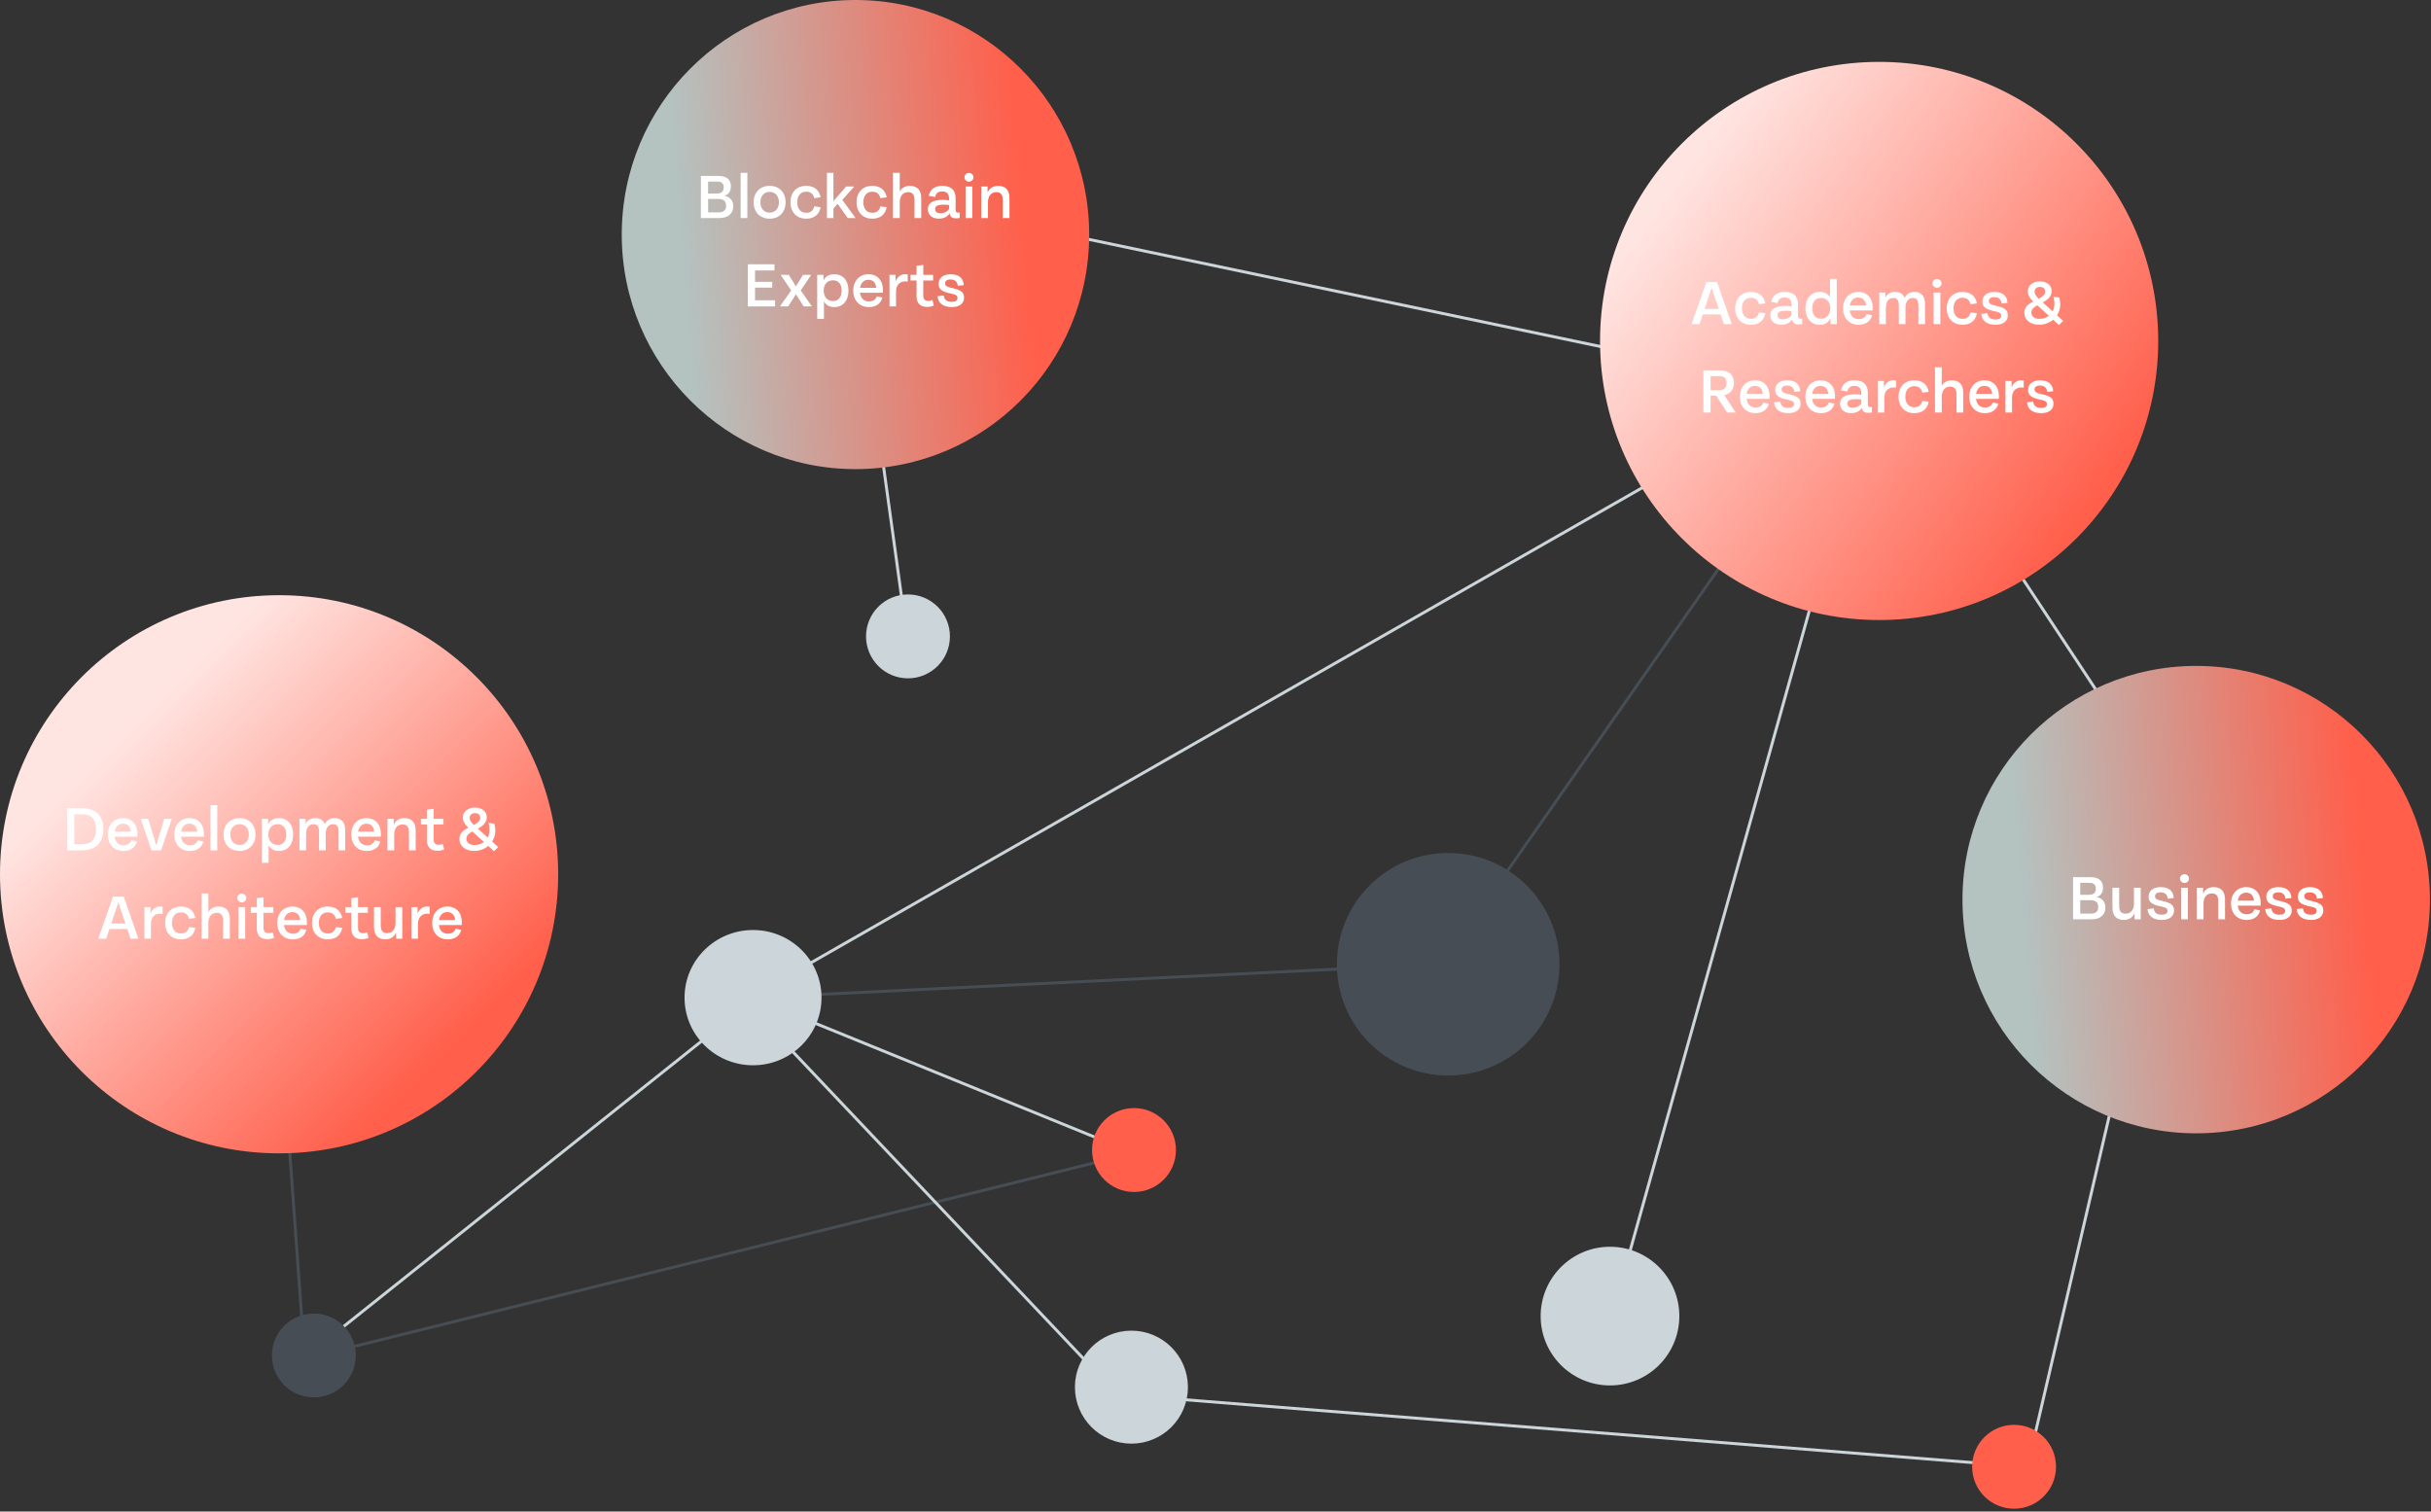 <svg width="825" height="513" viewBox="0 0 825 513" fill="none" xmlns="http://www.w3.org/2000/svg">
<rect x="0" y="0" width="825" height="513" fill="#333333" stroke="none"/>
<path d="M290 87L307.849 216.271" stroke="#CCD5D9"/>
<path d="M365.076 80.317L574.232 124.119" stroke="#CCD5D9"/>
<path d="M106.641 460.302L384.786 391.314" stroke="#464D54"/>
<path d="M259.949 335.466L566.566 160.256" stroke="#CCD5D9"/>
<path d="M492.103 323.42L637.166 115.856" stroke="#464D54"/>
<path d="M546.855 447.162L637.165 124.615" stroke="#CCD5D9"/>
<path d="M731.92 265.382L637.165 121.695" stroke="#CCD5D9"/>
<path d="M737.395 286.188L688.117 497.534" stroke="#CCD5D9"/>
<path d="M252.737 338.727L491.181 327.073" stroke="#464D54"/>
<path d="M252.737 339.7L380.406 474.538" stroke="#CCD5D9"/>
<path d="M255.657 338.727L384.787 391.314" stroke="#CCD5D9"/>
<path d="M252.284 342.036L103.832 460.382" stroke="#CCD5D9"/>
<path d="M92 304L103.356 460.302" stroke="#464D54"/>
<path d="M395.737 474.538L683.737 497.534" stroke="#CCD5D9"/>
<circle cx="491.466" cy="327.255" r="37.27" fill="#464D54" stroke="#464D54"/>
<circle cx="546.378" cy="446.664" r="22.758" fill="#CCD5D9" stroke="#CCD5D9" stroke-width="1.55"/>
<circle cx="383.968" cy="470.778" r="18.4" fill="#CCD5D9" stroke="#CCD5D9" stroke-width="1.55"/>
<circle cx="106.509" cy="460.029" r="13.461" fill="#464D54" stroke="#464D54" stroke-width="1.55"/>
<path d="M278.296 338.585C278.296 350.979 268.119 361.038 255.553 361.038C242.986 361.038 232.81 350.979 232.81 338.585C232.81 326.191 242.986 316.133 255.553 316.133C268.119 316.133 278.296 326.191 278.296 338.585Z" fill="#CCD5D9" stroke="#CCD5D9"/>
<circle cx="384.84" cy="390.3" r="14.236" fill="#FF5F4B"/>
<circle cx="683.51" cy="497.798" r="14.236" fill="#FF5F4B"/>
<circle cx="308.138" cy="215.98" r="13.461" fill="#CCD5D9" stroke="#CCD5D9" stroke-width="1.55"/>
<ellipse cx="290.315" cy="79.606" rx="79.316" ry="79.606" fill="url(#paint0_linear)"/>
<circle cx="745.315" cy="305.316" r="79.316" fill="url(#paint1_linear)"/>
<circle cx="637.714" cy="115.714" r="94.714" fill="url(#paint2_linear)"/>
<circle cx="94.714" cy="296.714" r="94.714" fill="url(#paint3_linear)"/>
<path d="M237.858 74H244.238C246.988 74 248.847 72.526 248.847 70.018C248.847 68.203 247.879 66.839 245.866 66.432C247.296 65.97 248.033 64.936 248.033 63.242C248.033 60.943 246.636 59.7 243.633 59.7H237.858V74ZM240.3 72.075V67.51H243.556C245.492 67.51 246.405 68.148 246.405 69.886C246.405 71.316 245.525 72.075 243.941 72.075H240.3ZM240.3 65.684V61.625H243.259C244.678 61.625 245.602 62.087 245.602 63.583C245.602 65.112 244.7 65.684 243.182 65.684H240.3ZM251.342 74H253.63V58.644H251.342V74ZM261.192 74.22C264.558 74.22 266.615 71.866 266.615 68.643C266.615 65.42 264.558 63.077 261.192 63.077C257.815 63.077 255.758 65.42 255.758 68.643C255.758 71.866 257.815 74.22 261.192 74.22ZM258.046 68.643C258.046 66.553 259.289 65.112 261.192 65.112C263.095 65.112 264.338 66.553 264.338 68.643C264.338 70.744 263.095 72.174 261.192 72.174C259.289 72.174 258.046 70.744 258.046 68.643ZM273.554 74.22C276.084 74.22 277.976 73.043 278.493 70.315L276.337 70.04C276.007 71.448 275.105 72.218 273.587 72.218C271.629 72.218 270.551 70.733 270.551 68.632C270.551 66.553 271.629 65.057 273.587 65.057C275.105 65.057 276.007 65.838 276.337 67.246L278.493 66.971C277.976 64.243 276.084 63.077 273.554 63.077C270.254 63.077 268.241 65.431 268.241 68.632C268.241 71.844 270.254 74.22 273.554 74.22ZM280.625 74H282.836V70.755L284.277 69.193L287.698 74H290.36L285.839 67.84L289.931 63.286H287.159L282.836 68.28V58.644H280.625V74ZM295.983 74.22C298.513 74.22 300.405 73.043 300.922 70.315L298.766 70.04C298.436 71.448 297.534 72.218 296.016 72.218C294.058 72.218 292.98 70.733 292.98 68.632C292.98 66.553 294.058 65.057 296.016 65.057C297.534 65.057 298.436 65.838 298.766 67.246L300.922 66.971C300.405 64.243 298.513 63.077 295.983 63.077C292.683 63.077 290.67 65.431 290.67 68.632C290.67 71.844 292.683 74.22 295.983 74.22ZM310.348 67.862V74H312.636V67.301C312.636 64.672 311.426 63.077 308.764 63.077C307.136 63.077 305.981 63.792 305.343 64.991V58.644H303.055V74H305.343V68.643C305.343 66.399 306.531 65.211 308.181 65.211C309.655 65.211 310.348 66.047 310.348 67.862ZM324.524 74.099C324.942 74.099 325.294 74.066 325.701 73.967V72.13C325.492 72.163 325.305 72.174 325.129 72.174C324.502 72.174 324.304 71.855 324.304 71.217V67.499C324.304 66.157 324.161 63.077 319.75 63.077C317.253 63.077 315.581 64.254 315.218 66.487L317.352 66.861C317.616 65.585 318.331 64.969 319.772 64.969C321.532 64.969 322.082 66.003 322.082 67.477V67.994C321.367 67.884 320.619 67.829 319.915 67.829C317.022 67.829 314.888 68.665 314.888 70.964C314.888 72.922 316.296 74.209 318.573 74.209C320.3 74.209 321.631 73.516 322.291 72.383C322.445 73.571 323.017 74.099 324.524 74.099ZM317.363 70.909C317.363 69.897 318.254 69.457 320.124 69.457C320.773 69.457 321.4 69.501 322.082 69.578V70.92C321.488 71.844 320.355 72.372 319.134 72.372C318.056 72.372 317.363 71.954 317.363 70.909ZM327.687 74H329.975V63.286H327.687V74ZM327.302 60.162C327.302 60.987 328.006 61.658 328.82 61.658C329.667 61.658 330.371 60.987 330.371 60.162C330.371 59.337 329.667 58.688 328.82 58.688C328.006 58.688 327.302 59.337 327.302 60.162ZM340.297 67.862V74H342.585V67.301C342.585 64.672 341.386 63.077 338.724 63.077C336.953 63.077 335.743 63.935 335.149 65.31L335.138 63.286H333.004V74H335.292V68.643C335.292 66.399 336.48 65.211 338.13 65.211C339.604 65.211 340.297 66.047 340.297 67.862ZM253.788 104H263.039V101.91H256.23V97.609H262.071V95.651H256.23V91.79H262.819V89.7H253.788V104ZM264.677 104H267.471L270.111 99.875L272.74 104H275.534L271.739 98.566L275.292 93.286H272.509L270.111 97.202L267.702 93.286H264.93L268.494 98.566L264.677 104ZM283.146 104.22C286.149 104.22 287.942 101.965 287.942 98.621C287.942 95.31 286.16 93.077 283.146 93.077C281.375 93.077 280.165 93.781 279.483 95.134L279.45 93.286H277.327V108.224H279.615V102.306C280.319 103.538 281.474 104.22 283.146 104.22ZM279.527 98.621C279.527 96.575 280.748 95.123 282.673 95.123C284.598 95.123 285.621 96.531 285.621 98.621C285.621 100.722 284.598 102.174 282.673 102.174C280.748 102.174 279.527 100.689 279.527 98.621ZM294.855 104.22C297.187 104.22 298.892 103.142 299.442 100.986L297.55 100.579C297.165 101.679 296.329 102.295 294.844 102.295C293.15 102.295 292.094 101.206 291.863 99.358H299.596C299.629 99.028 299.64 98.742 299.64 98.456C299.64 95.211 297.792 93.077 294.712 93.077C291.566 93.077 289.564 95.475 289.564 98.643C289.564 101.866 291.566 104.22 294.855 104.22ZM291.885 97.675C292.138 95.981 293.15 94.958 294.701 94.958C296.241 94.958 297.231 95.915 297.363 97.675H291.885ZM301.862 104H304.084V98.874C304.084 96.234 306.075 95.145 308.055 95.574V93.143C306.119 92.758 304.623 93.704 303.952 95.475L303.941 93.286H301.862V104ZM314.611 104.154C315.491 104.154 316.217 103.989 316.899 103.681L316.437 101.811C315.986 102.02 315.546 102.119 314.996 102.119C313.797 102.119 313.324 101.459 313.324 100.172V95.2H316.668V93.286H313.324V89.898L311.047 90.228V93.286H309.001V95.2H311.047V100.469C311.047 102.9 312.268 104.154 314.611 104.154ZM323.037 104.22C325.644 104.22 327.173 102.955 327.173 100.997C327.173 98.962 325.721 98.346 323.114 97.763C321.431 97.389 320.727 97.07 320.727 96.179C320.727 95.409 321.288 94.848 322.608 94.848C323.972 94.848 324.918 95.508 325.028 97.004L327.052 96.773C326.953 94.518 325.556 93.077 322.586 93.077C320.21 93.077 318.549 94.254 318.538 96.322C318.538 98.17 319.671 98.995 322.641 99.622C324.148 99.941 324.94 100.161 324.94 101.129C324.94 102.009 324.291 102.438 322.982 102.438C321.497 102.438 320.43 101.877 320.276 100.293L318.175 100.535C318.362 103.098 320.353 104.22 323.037 104.22Z" fill="white"/>
<path d="M574.063 110H576.758L577.858 106.7H583.908L585.008 110H587.692L582.698 95.7H579.068L574.063 110ZM578.474 104.852L580.883 97.625L583.292 104.852H578.474ZM594.16 110.22C596.69 110.22 598.582 109.043 599.099 106.315L596.943 106.04C596.613 107.448 595.711 108.218 594.193 108.218C592.235 108.218 591.157 106.733 591.157 104.632C591.157 102.553 592.235 101.057 594.193 101.057C595.711 101.057 596.613 101.838 596.943 103.246L599.099 102.971C598.582 100.243 596.69 99.077 594.16 99.077C590.86 99.077 588.847 101.431 588.847 104.632C588.847 107.844 590.86 110.22 594.16 110.22ZM610.412 110.099C610.83 110.099 611.182 110.066 611.589 109.967V108.13C611.38 108.163 611.193 108.174 611.017 108.174C610.39 108.174 610.192 107.855 610.192 107.217V103.499C610.192 102.157 610.049 99.077 605.638 99.077C603.141 99.077 601.469 100.254 601.106 102.487L603.24 102.861C603.504 101.585 604.219 100.969 605.66 100.969C607.42 100.969 607.97 102.003 607.97 103.477V103.994C607.255 103.884 606.507 103.829 605.803 103.829C602.91 103.829 600.776 104.665 600.776 106.964C600.776 108.922 602.184 110.209 604.461 110.209C606.188 110.209 607.519 109.516 608.179 108.383C608.333 109.571 608.905 110.099 610.412 110.099ZM603.251 106.909C603.251 105.897 604.142 105.457 606.012 105.457C606.661 105.457 607.288 105.501 607.97 105.578V106.92C607.376 107.844 606.243 108.372 605.022 108.372C603.944 108.372 603.251 107.954 603.251 106.909ZM617.59 110.22C619.383 110.22 620.527 109.439 621.187 108.031L621.231 110H623.332V94.644H621.044V100.881C620.373 99.693 619.251 99.077 617.59 99.077C614.587 99.077 612.695 101.321 612.695 104.621C612.695 107.965 614.587 110.22 617.59 110.22ZM615.027 104.621C615.027 102.531 616.039 101.123 617.975 101.123C619.9 101.123 621.121 102.575 621.121 104.621C621.121 106.689 619.9 108.174 617.975 108.174C616.039 108.174 615.027 106.722 615.027 104.621ZM630.747 110.22C633.079 110.22 634.784 109.142 635.334 106.986L633.442 106.579C633.057 107.679 632.221 108.295 630.736 108.295C629.042 108.295 627.986 107.206 627.755 105.358H635.488C635.521 105.028 635.532 104.742 635.532 104.456C635.532 101.211 633.684 99.077 630.604 99.077C627.458 99.077 625.456 101.475 625.456 104.643C625.456 107.866 627.458 110.22 630.747 110.22ZM627.777 103.675C628.03 101.981 629.042 100.958 630.593 100.958C632.133 100.958 633.123 101.915 633.255 103.675H627.777ZM651.032 103.752V110H653.287V103.29C653.287 100.694 652.22 99.077 649.723 99.077C648.029 99.077 646.929 99.836 646.357 101.123C645.884 99.803 644.861 99.077 643.134 99.077C641.473 99.077 640.417 99.803 639.845 101.013L639.834 99.286H637.755V110H639.999V104.577C639.999 102.333 640.945 101.134 642.551 101.134C643.893 101.134 644.399 101.981 644.399 103.752V110H646.654V104.577C646.654 102.333 647.578 101.134 649.184 101.134C650.537 101.134 651.032 102.003 651.032 103.752ZM656.2 110H658.488V99.286H656.2V110ZM655.815 96.162C655.815 96.987 656.519 97.658 657.333 97.658C658.18 97.658 658.884 96.987 658.884 96.162C658.884 95.337 658.18 94.688 657.333 94.688C656.519 94.688 655.815 95.337 655.815 96.162ZM665.961 110.22C668.491 110.22 670.383 109.043 670.9 106.315L668.744 106.04C668.414 107.448 667.512 108.218 665.994 108.218C664.036 108.218 662.958 106.733 662.958 104.632C662.958 102.553 664.036 101.057 665.994 101.057C667.512 101.057 668.414 101.838 668.744 103.246L670.9 102.971C670.383 100.243 668.491 99.077 665.961 99.077C662.661 99.077 660.648 101.431 660.648 104.632C660.648 107.844 662.661 110.22 665.961 110.22ZM677.255 110.22C679.862 110.22 681.391 108.955 681.391 106.997C681.391 104.962 679.939 104.346 677.332 103.763C675.649 103.389 674.945 103.07 674.945 102.179C674.945 101.409 675.506 100.848 676.826 100.848C678.19 100.848 679.136 101.508 679.246 103.004L681.27 102.773C681.171 100.518 679.774 99.077 676.804 99.077C674.428 99.077 672.767 100.254 672.756 102.322C672.756 104.17 673.889 104.995 676.859 105.622C678.366 105.941 679.158 106.161 679.158 107.129C679.158 108.009 678.509 108.438 677.2 108.438C675.715 108.438 674.648 107.877 674.494 106.293L672.393 106.535C672.58 109.098 674.571 110.22 677.255 110.22ZM691.965 110.209C693.78 110.209 695.474 109.593 696.772 108.515L698.73 110.308L700.16 108.911L698.092 107.03C698.774 105.974 699.181 104.698 699.181 103.257C699.181 102.531 699.071 101.75 698.851 100.936L696.893 100.705C697.113 101.508 697.201 102.256 697.201 102.927C697.201 103.994 696.981 104.907 696.585 105.666L693.252 102.641C694.869 101.761 696.255 100.65 696.266 98.846C696.277 96.855 694.715 95.491 692.262 95.491C689.963 95.491 688.159 96.822 688.159 98.912C688.159 100.122 688.874 101.255 690.007 102.333C688.324 103.191 686.993 104.159 686.993 106.117C686.982 108.57 689.039 110.209 691.965 110.209ZM689.369 106.04C689.369 104.951 690.15 104.28 691.404 103.598L695.32 107.184C694.44 107.855 693.329 108.207 692.13 108.207C690.304 108.207 689.369 107.25 689.369 106.04ZM690.458 98.967C690.458 97.988 691.162 97.372 692.273 97.372C693.384 97.372 694.055 97.955 694.055 98.901C694.055 100.034 693.087 100.76 691.888 101.398C690.975 100.573 690.458 99.77 690.458 98.967ZM578.068 140H580.51V134.291H582.446L586.12 140H589.035L585.185 134.115C587.242 133.631 588.43 132.157 588.43 129.99C588.43 127.108 586.67 125.7 583.645 125.7H578.068V140ZM580.51 132.443V127.669H583.447C585.108 127.669 585.922 128.406 585.922 129.968C585.922 131.596 585.097 132.443 583.414 132.443H580.51ZM595.739 140.22C598.071 140.22 599.776 139.142 600.326 136.986L598.434 136.579C598.049 137.679 597.213 138.295 595.728 138.295C594.034 138.295 592.978 137.206 592.747 135.358H600.48C600.513 135.028 600.524 134.742 600.524 134.456C600.524 131.211 598.676 129.077 595.596 129.077C592.45 129.077 590.448 131.475 590.448 134.643C590.448 137.866 592.45 140.22 595.739 140.22ZM592.769 133.675C593.022 131.981 594.034 130.958 595.585 130.958C597.125 130.958 598.115 131.915 598.247 133.675H592.769ZM606.926 140.22C609.533 140.22 611.062 138.955 611.062 136.997C611.062 134.962 609.61 134.346 607.003 133.763C605.32 133.389 604.616 133.07 604.616 132.179C604.616 131.409 605.177 130.848 606.497 130.848C607.861 130.848 608.807 131.508 608.917 133.004L610.941 132.773C610.842 130.518 609.445 129.077 606.475 129.077C604.099 129.077 602.438 130.254 602.427 132.322C602.427 134.17 603.56 134.995 606.53 135.622C608.037 135.941 608.829 136.161 608.829 137.129C608.829 138.009 608.18 138.438 606.871 138.438C605.386 138.438 604.319 137.877 604.165 136.293L602.064 136.535C602.251 139.098 604.242 140.22 606.926 140.22ZM617.953 140.22C620.285 140.22 621.99 139.142 622.54 136.986L620.648 136.579C620.263 137.679 619.427 138.295 617.942 138.295C616.248 138.295 615.192 137.206 614.961 135.358H622.694C622.727 135.028 622.738 134.742 622.738 134.456C622.738 131.211 620.89 129.077 617.81 129.077C614.664 129.077 612.662 131.475 612.662 134.643C612.662 137.866 614.664 140.22 617.953 140.22ZM614.983 133.675C615.236 131.981 616.248 130.958 617.799 130.958C619.339 130.958 620.329 131.915 620.461 133.675H614.983ZM634.098 140.099C634.516 140.099 634.868 140.066 635.275 139.967V138.13C635.066 138.163 634.879 138.174 634.703 138.174C634.076 138.174 633.878 137.855 633.878 137.217V133.499C633.878 132.157 633.735 129.077 629.324 129.077C626.827 129.077 625.155 130.254 624.792 132.487L626.926 132.861C627.19 131.585 627.905 130.969 629.346 130.969C631.106 130.969 631.656 132.003 631.656 133.477V133.994C630.941 133.884 630.193 133.829 629.489 133.829C626.596 133.829 624.462 134.665 624.462 136.964C624.462 138.922 625.87 140.209 628.147 140.209C629.874 140.209 631.205 139.516 631.865 138.383C632.019 139.571 632.591 140.099 634.098 140.099ZM626.937 136.909C626.937 135.897 627.828 135.457 629.698 135.457C630.347 135.457 630.974 135.501 631.656 135.578V136.92C631.062 137.844 629.929 138.372 628.708 138.372C627.63 138.372 626.937 137.954 626.937 136.909ZM637.25 140H639.472V134.874C639.472 132.234 641.463 131.145 643.443 131.574V129.143C641.507 128.758 640.011 129.704 639.34 131.475L639.329 129.286H637.25V140ZM649.6 140.22C652.13 140.22 654.022 139.043 654.539 136.315L652.383 136.04C652.053 137.448 651.151 138.218 649.633 138.218C647.675 138.218 646.597 136.733 646.597 134.632C646.597 132.553 647.675 131.057 649.633 131.057C651.151 131.057 652.053 131.838 652.383 133.246L654.539 132.971C654.022 130.243 652.13 129.077 649.6 129.077C646.3 129.077 644.287 131.431 644.287 134.632C644.287 137.844 646.3 140.22 649.6 140.22ZM663.965 133.862V140H666.253V133.301C666.253 130.672 665.043 129.077 662.381 129.077C660.753 129.077 659.598 129.792 658.96 130.991V124.644H656.672V140H658.96V134.643C658.96 132.399 660.148 131.211 661.798 131.211C663.272 131.211 663.965 132.047 663.965 133.862ZM673.576 140.22C675.908 140.22 677.613 139.142 678.163 136.986L676.271 136.579C675.886 137.679 675.05 138.295 673.565 138.295C671.871 138.295 670.815 137.206 670.584 135.358H678.317C678.35 135.028 678.361 134.742 678.361 134.456C678.361 131.211 676.513 129.077 673.433 129.077C670.287 129.077 668.285 131.475 668.285 134.643C668.285 137.866 670.287 140.22 673.576 140.22ZM670.606 133.675C670.859 131.981 671.871 130.958 673.422 130.958C674.962 130.958 675.952 131.915 676.084 133.675H670.606ZM680.584 140H682.806V134.874C682.806 132.234 684.797 131.145 686.777 131.574V129.143C684.841 128.758 683.345 129.704 682.674 131.475L682.663 129.286H680.584V140ZM692.756 140.22C695.363 140.22 696.892 138.955 696.892 136.997C696.892 134.962 695.44 134.346 692.833 133.763C691.15 133.389 690.446 133.07 690.446 132.179C690.446 131.409 691.007 130.848 692.327 130.848C693.691 130.848 694.637 131.508 694.747 133.004L696.771 132.773C696.672 130.518 695.275 129.077 692.305 129.077C689.929 129.077 688.268 130.254 688.257 132.322C688.257 134.17 689.39 134.995 692.36 135.622C693.867 135.941 694.659 136.161 694.659 137.129C694.659 138.009 694.01 138.438 692.701 138.438C691.216 138.438 690.149 137.877 689.995 136.293L687.894 136.535C688.081 139.098 690.072 140.22 692.756 140.22Z" fill="white"/>
<path d="M22.764 288.586H27.835C32.708 288.586 35.084 285.792 35.084 281.414C35.084 277.058 32.708 274.286 27.835 274.286H22.764V288.586ZM25.206 286.518V276.354H27.89C31.146 276.354 32.565 278.202 32.565 281.414C32.565 284.637 31.146 286.518 27.89 286.518H25.206ZM41.873 288.806C44.205 288.806 45.91 287.728 46.46 285.572L44.568 285.165C44.183 286.265 43.347 286.881 41.862 286.881C40.168 286.881 39.112 285.792 38.881 283.944H46.614C46.647 283.614 46.658 283.328 46.658 283.042C46.658 279.797 44.81 277.663 41.73 277.663C38.584 277.663 36.582 280.061 36.582 283.229C36.582 286.452 38.584 288.806 41.873 288.806ZM38.903 282.261C39.156 280.567 40.168 279.544 41.719 279.544C43.259 279.544 44.249 280.501 44.381 282.261H38.903ZM51.4 288.586H54.667L58.308 277.872H55.756L53.71 284.648C53.468 285.429 53.248 286.166 53.028 286.947C52.808 286.188 52.588 285.429 52.346 284.648L50.3 277.872H47.759L51.4 288.586ZM64.432 288.806C66.764 288.806 68.469 287.728 69.019 285.572L67.127 285.165C66.742 286.265 65.906 286.881 64.421 286.881C62.727 286.881 61.671 285.792 61.44 283.944H69.173C69.206 283.614 69.217 283.328 69.217 283.042C69.217 279.797 67.369 277.663 64.289 277.663C61.143 277.663 59.141 280.061 59.141 283.229C59.141 286.452 61.143 288.806 64.432 288.806ZM61.462 282.261C61.715 280.567 62.727 279.544 64.278 279.544C65.818 279.544 66.808 280.501 66.94 282.261H61.462ZM71.439 288.586H73.728V273.23H71.439V288.586ZM81.29 288.806C84.656 288.806 86.713 286.452 86.713 283.229C86.713 280.006 84.656 277.663 81.29 277.663C77.913 277.663 75.856 280.006 75.856 283.229C75.856 286.452 77.913 288.806 81.29 288.806ZM78.144 283.229C78.144 281.139 79.387 279.698 81.29 279.698C83.193 279.698 84.436 281.139 84.436 283.229C84.436 285.33 83.193 286.76 81.29 286.76C79.387 286.76 78.144 285.33 78.144 283.229ZM94.682 288.806C97.685 288.806 99.478 286.551 99.478 283.207C99.478 279.896 97.696 277.663 94.682 277.663C92.911 277.663 91.701 278.367 91.019 279.72L90.986 277.872H88.863V292.81H91.151V286.892C91.855 288.124 93.01 288.806 94.682 288.806ZM91.063 283.207C91.063 281.161 92.284 279.709 94.209 279.709C96.134 279.709 97.157 281.117 97.157 283.207C97.157 285.308 96.134 286.76 94.209 286.76C92.284 286.76 91.063 285.275 91.063 283.207ZM114.902 282.338V288.586H117.157V281.876C117.157 279.28 116.09 277.663 113.593 277.663C111.899 277.663 110.799 278.422 110.227 279.709C109.754 278.389 108.731 277.663 107.004 277.663C105.343 277.663 104.287 278.389 103.715 279.599L103.704 277.872H101.625V288.586H103.869V283.163C103.869 280.919 104.815 279.72 106.421 279.72C107.763 279.72 108.269 280.567 108.269 282.338V288.586H110.524V283.163C110.524 280.919 111.448 279.72 113.054 279.72C114.407 279.72 114.902 280.589 114.902 282.338ZM124.481 288.806C126.813 288.806 128.518 287.728 129.068 285.572L127.176 285.165C126.791 286.265 125.955 286.881 124.47 286.881C122.776 286.881 121.72 285.792 121.489 283.944H129.222C129.255 283.614 129.266 283.328 129.266 283.042C129.266 279.797 127.418 277.663 124.338 277.663C121.192 277.663 119.19 280.061 119.19 283.229C119.19 286.452 121.192 288.806 124.481 288.806ZM121.511 282.261C121.764 280.567 122.776 279.544 124.327 279.544C125.867 279.544 126.857 280.501 126.989 282.261H121.511ZM138.781 282.448V288.586H141.069V281.887C141.069 279.258 139.87 277.663 137.208 277.663C135.437 277.663 134.227 278.521 133.633 279.896L133.622 277.872H131.488V288.586H133.776V283.229C133.776 280.985 134.964 279.797 136.614 279.797C138.088 279.797 138.781 280.633 138.781 282.448ZM148.448 288.74C149.328 288.74 150.054 288.575 150.736 288.267L150.274 286.397C149.823 286.606 149.383 286.705 148.833 286.705C147.634 286.705 147.161 286.045 147.161 284.758V279.786H150.505V277.872H147.161V274.484L144.884 274.814V277.872H142.838V279.786H144.884V285.055C144.884 287.486 146.105 288.74 148.448 288.74ZM160.884 288.795C162.699 288.795 164.393 288.179 165.691 287.101L167.649 288.894L169.079 287.497L167.011 285.616C167.693 284.56 168.1 283.284 168.1 281.843C168.1 281.117 167.99 280.336 167.77 279.522L165.812 279.291C166.032 280.094 166.12 280.842 166.12 281.513C166.12 282.58 165.9 283.493 165.504 284.252L162.171 281.227C163.788 280.347 165.174 279.236 165.185 277.432C165.196 275.441 163.634 274.077 161.181 274.077C158.882 274.077 157.078 275.408 157.078 277.498C157.078 278.708 157.793 279.841 158.926 280.919C157.243 281.777 155.912 282.745 155.912 284.703C155.901 287.156 157.958 288.795 160.884 288.795ZM158.288 284.626C158.288 283.537 159.069 282.866 160.323 282.184L164.239 285.77C163.359 286.441 162.248 286.793 161.049 286.793C159.223 286.793 158.288 285.836 158.288 284.626ZM159.377 277.553C159.377 276.574 160.081 275.958 161.192 275.958C162.303 275.958 162.974 276.541 162.974 277.487C162.974 278.62 162.006 279.346 160.807 279.984C159.894 279.159 159.377 278.356 159.377 277.553ZM33.346 318.586H36.041L37.141 315.286H43.191L44.291 318.586H46.975L41.981 304.286H38.351L33.346 318.586ZM37.757 313.438L40.166 306.211L42.575 313.438H37.757ZM48.999 318.586H51.221V313.46C51.221 310.82 53.212 309.731 55.192 310.16V307.729C53.256 307.344 51.76 308.29 51.089 310.061L51.078 307.872H48.999V318.586ZM61.349 318.806C63.879 318.806 65.771 317.629 66.288 314.901L64.132 314.626C63.802 316.034 62.9 316.804 61.382 316.804C59.424 316.804 58.346 315.319 58.346 313.218C58.346 311.139 59.424 309.643 61.382 309.643C62.9 309.643 63.802 310.424 64.132 311.832L66.288 311.557C65.771 308.829 63.879 307.663 61.349 307.663C58.049 307.663 56.036 310.017 56.036 313.218C56.036 316.43 58.049 318.806 61.349 318.806ZM75.714 312.448V318.586H78.002V311.887C78.002 309.258 76.792 307.663 74.13 307.663C72.502 307.663 71.347 308.378 70.709 309.577V303.23H68.421V318.586H70.709V313.229C70.709 310.985 71.897 309.797 73.547 309.797C75.021 309.797 75.714 310.633 75.714 312.448ZM80.914 318.586H83.202V307.872H80.914V318.586ZM80.529 304.748C80.529 305.573 81.233 306.244 82.047 306.244C82.894 306.244 83.598 305.573 83.598 304.748C83.598 303.923 82.894 303.274 82.047 303.274C81.233 303.274 80.529 303.923 80.529 304.748ZM90.709 318.74C91.588 318.74 92.314 318.575 92.996 318.267L92.534 316.397C92.084 316.606 91.644 316.705 91.094 316.705C89.894 316.705 89.421 316.045 89.421 314.758V309.786H92.766V307.872H89.421V304.484L87.144 304.814V307.872H85.099V309.786H87.144V315.055C87.144 317.486 88.365 318.74 90.709 318.74ZM99.376 318.806C101.708 318.806 103.413 317.728 103.963 315.572L102.071 315.165C101.686 316.265 100.85 316.881 99.365 316.881C97.671 316.881 96.615 315.792 96.384 313.944H104.117C104.15 313.614 104.161 313.328 104.161 313.042C104.161 309.797 102.313 307.663 99.233 307.663C96.087 307.663 94.085 310.061 94.085 313.229C94.085 316.452 96.087 318.806 99.376 318.806ZM96.406 312.261C96.659 310.567 97.671 309.544 99.222 309.544C100.762 309.544 101.752 310.501 101.884 312.261H96.406ZM111.193 318.806C113.723 318.806 115.615 317.629 116.132 314.901L113.976 314.626C113.646 316.034 112.744 316.804 111.226 316.804C109.268 316.804 108.19 315.319 108.19 313.218C108.19 311.139 109.268 309.643 111.226 309.643C112.744 309.643 113.646 310.424 113.976 311.832L116.132 311.557C115.615 308.829 113.723 307.663 111.193 307.663C107.893 307.663 105.88 310.017 105.88 313.218C105.88 316.43 107.893 318.806 111.193 318.806ZM122.785 318.74C123.665 318.74 124.391 318.575 125.073 318.267L124.611 316.397C124.16 316.606 123.72 316.705 123.17 316.705C121.971 316.705 121.498 316.045 121.498 314.758V309.786H124.842V307.872H121.498V304.484L119.221 304.814V307.872H117.175V309.786H119.221V315.055C119.221 317.486 120.442 318.74 122.785 318.74ZM130.792 318.795C132.574 318.795 133.795 317.926 134.378 316.507L134.466 318.586H136.512V307.872H134.224V313.24C134.224 315.484 133.036 316.683 131.375 316.683C129.901 316.683 129.208 315.847 129.208 314.032V307.872H126.92V314.571C126.92 317.2 128.13 318.795 130.792 318.795ZM139.62 318.586H141.842V313.46C141.842 310.82 143.833 309.731 145.813 310.16V307.729C143.877 307.344 142.381 308.29 141.71 310.061L141.699 307.872H139.62V318.586ZM151.948 318.806C154.28 318.806 155.985 317.728 156.535 315.572L154.643 315.165C154.258 316.265 153.422 316.881 151.937 316.881C150.243 316.881 149.187 315.792 148.956 313.944H156.689C156.722 313.614 156.733 313.328 156.733 313.042C156.733 309.797 154.885 307.663 151.805 307.663C148.659 307.663 146.657 310.061 146.657 313.229C146.657 316.452 148.659 318.806 151.948 318.806ZM148.978 312.261C149.231 310.567 150.243 309.544 151.794 309.544C153.334 309.544 154.324 310.501 154.456 312.261H148.978Z" fill="white"/>
<path d="M703.52 312H709.9C712.65 312 714.509 310.526 714.509 308.018C714.509 306.203 713.541 304.839 711.528 304.432C712.958 303.97 713.695 302.936 713.695 301.242C713.695 298.943 712.298 297.7 709.295 297.7H703.52V312ZM705.962 310.075V305.51H709.218C711.154 305.51 712.067 306.148 712.067 307.886C712.067 309.316 711.187 310.075 709.603 310.075H705.962ZM705.962 303.684V299.625H708.921C710.34 299.625 711.264 300.087 711.264 301.583C711.264 303.112 710.362 303.684 708.844 303.684H705.962ZM720.766 312.209C722.548 312.209 723.769 311.34 724.352 309.921L724.44 312H726.486V301.286H724.198V306.654C724.198 308.898 723.01 310.097 721.349 310.097C719.875 310.097 719.182 309.261 719.182 307.446V301.286H716.894V307.985C716.894 310.614 718.104 312.209 720.766 312.209ZM733.666 312.22C736.273 312.22 737.802 310.955 737.802 308.997C737.802 306.962 736.35 306.346 733.743 305.763C732.06 305.389 731.356 305.07 731.356 304.179C731.356 303.409 731.917 302.848 733.237 302.848C734.601 302.848 735.547 303.508 735.657 305.004L737.681 304.773C737.582 302.518 736.185 301.077 733.215 301.077C730.839 301.077 729.178 302.254 729.167 304.322C729.167 306.17 730.3 306.995 733.27 307.622C734.777 307.941 735.569 308.161 735.569 309.129C735.569 310.009 734.92 310.438 733.611 310.438C732.126 310.438 731.059 309.877 730.905 308.293L728.804 308.535C728.991 311.098 730.982 312.22 733.666 312.22ZM740.197 312H742.485V301.286H740.197V312ZM739.812 298.162C739.812 298.987 740.516 299.658 741.33 299.658C742.177 299.658 742.881 298.987 742.881 298.162C742.881 297.337 742.177 296.688 741.33 296.688C740.516 296.688 739.812 297.337 739.812 298.162ZM752.807 305.862V312H755.095V305.301C755.095 302.672 753.896 301.077 751.234 301.077C749.463 301.077 748.253 301.935 747.659 303.31L747.648 301.286H745.514V312H747.802V306.643C747.802 304.399 748.99 303.211 750.64 303.211C752.114 303.211 752.807 304.047 752.807 305.862ZM762.418 312.22C764.75 312.22 766.455 311.142 767.005 308.986L765.113 308.579C764.728 309.679 763.892 310.295 762.407 310.295C760.713 310.295 759.657 309.206 759.426 307.358H767.159C767.192 307.028 767.203 306.742 767.203 306.456C767.203 303.211 765.355 301.077 762.275 301.077C759.129 301.077 757.127 303.475 757.127 306.643C757.127 309.866 759.129 312.22 762.418 312.22ZM759.448 305.675C759.701 303.981 760.713 302.958 762.264 302.958C763.804 302.958 764.794 303.915 764.926 305.675H759.448ZM773.606 312.22C776.213 312.22 777.742 310.955 777.742 308.997C777.742 306.962 776.29 306.346 773.683 305.763C772 305.389 771.296 305.07 771.296 304.179C771.296 303.409 771.857 302.848 773.177 302.848C774.541 302.848 775.487 303.508 775.597 305.004L777.621 304.773C777.522 302.518 776.125 301.077 773.155 301.077C770.779 301.077 769.118 302.254 769.107 304.322C769.107 306.17 770.24 306.995 773.21 307.622C774.717 307.941 775.509 308.161 775.509 309.129C775.509 310.009 774.86 310.438 773.551 310.438C772.066 310.438 770.999 309.877 770.845 308.293L768.744 308.535C768.931 311.098 770.922 312.22 773.606 312.22ZM784.305 312.22C786.912 312.22 788.441 310.955 788.441 308.997C788.441 306.962 786.989 306.346 784.382 305.763C782.699 305.389 781.995 305.07 781.995 304.179C781.995 303.409 782.556 302.848 783.876 302.848C785.24 302.848 786.186 303.508 786.296 305.004L788.32 304.773C788.221 302.518 786.824 301.077 783.854 301.077C781.478 301.077 779.817 302.254 779.806 304.322C779.806 306.17 780.939 306.995 783.909 307.622C785.416 307.941 786.208 308.161 786.208 309.129C786.208 310.009 785.559 310.438 784.25 310.438C782.765 310.438 781.698 309.877 781.544 308.293L779.443 308.535C779.63 311.098 781.621 312.22 784.305 312.22Z" fill="white"/>
<defs>
<linearGradient id="paint0_linear" x1="234.073" y1="115.429" x2="349.788" y2="106.173" gradientUnits="userSpaceOnUse">
<stop stop-color="#B4C2C0"/>
<stop offset="1" stop-color="#FF5F4B"/>
</linearGradient>
<linearGradient id="paint1_linear" x1="689.073" y1="341.008" x2="804.782" y2="331.718" gradientUnits="userSpaceOnUse">
<stop stop-color="#B4C2C0"/>
<stop offset="1" stop-color="#FF5F4B"/>
</linearGradient>
<linearGradient id="paint2_linear" x1="532.902" y1="109.736" x2="678.769" y2="215.63" gradientUnits="userSpaceOnUse">
<stop stop-color="#FFE5E2"/>
<stop offset="1" stop-color="#FF5F4B"/>
</linearGradient>
<linearGradient id="paint3_linear" x1="-1.36656e-06" y1="289.407" x2="108.33" y2="399.5" gradientUnits="userSpaceOnUse">
<stop stop-color="#FFE5E2"/>
<stop offset="1" stop-color="#FF5F4B"/>
</linearGradient>
</defs>
</svg>
